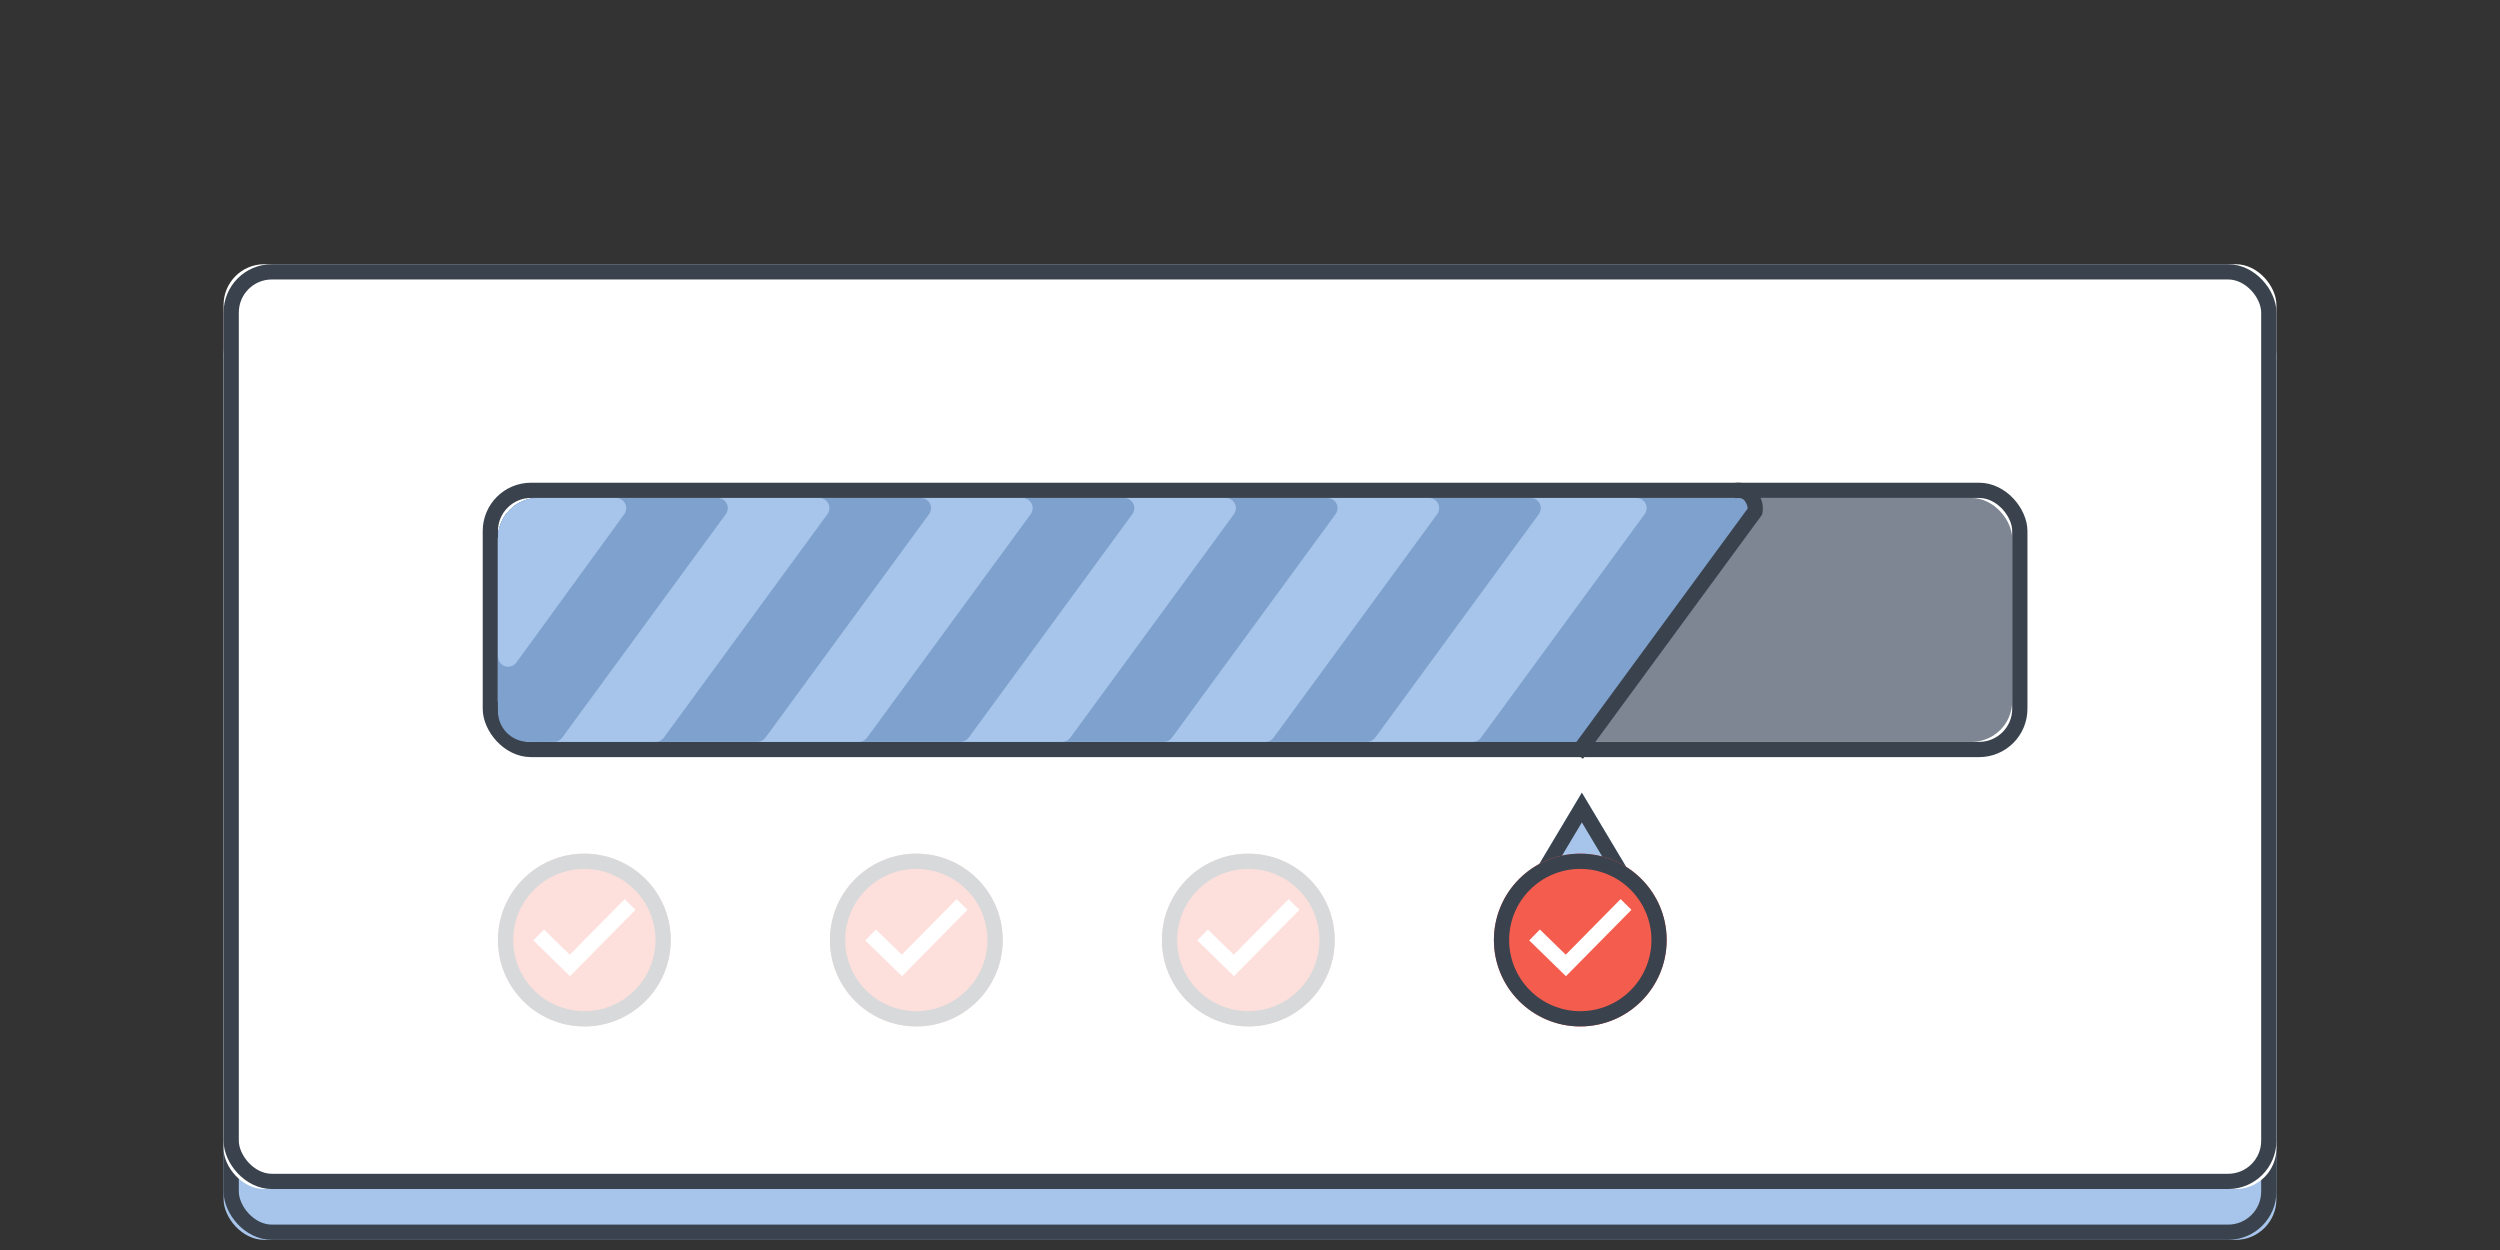 <?xml version="1.0" encoding="UTF-8"?>
<svg width="246px" height="123px" viewBox="0 0 246 123" version="1.1" xmlns="http://www.w3.org/2000/svg" xmlns:xlink="http://www.w3.org/1999/xlink">
    <rect x="0" y="0" width="246" height="123" fill="#333333" stroke="none"/>
    <!-- Generator: Sketch 49.3 (51167) - http://www.bohemiancoding.com/sketch -->
    <title>How It Works Icons</title>
    <desc>Created with Sketch.</desc>
    <defs>
        <rect id="path-1" x="0" y="5" width="202" height="91" rx="4"></rect>
        <rect id="path-2" x="0" y="0" width="202" height="91" rx="4"></rect>
        <polygon id="path-3" points="4 7.798 8.655 -2.27373675e-13 13.311 7.798"></polygon>
        <circle id="path-4" cx="8.5" cy="14.5" r="8.5"></circle>
        <circle id="path-5" cx="8.5" cy="8.5" r="8.5"></circle>
        <circle id="path-6" cx="8.5" cy="8.5" r="8.5"></circle>
        <circle id="path-7" cx="8.5" cy="8.5" r="8.5"></circle>
        <rect id="path-8" x="0" y="1" width="149" height="24" rx="4"></rect>
    </defs>
    <g id="How-It-Works-Icons" stroke="none" stroke-width="1" fill="none" fill-rule="evenodd">
        <g id="review-icon" transform="translate(22, 26)">
            <g id="bg">
                <g id="Rectangle-6-Copy">
                    <use fill="#A7C5EA" fill-rule="evenodd" xlink:href="#path-1"></use>
                    <rect stroke="#39424D" stroke-width="1.5" x="0.75" y="5.75" width="200.5" height="89.5" rx="4"></rect>
                </g>
                <g id="Rectangle-6">
                    <use fill="#FFFFFF" fill-rule="evenodd" xlink:href="#path-2"></use>
                    <rect stroke="#39424D" stroke-width="1.5" x="0.75" y="0.75" width="200.5" height="89.5" rx="4"></rect>
                </g>
            </g>
            <g id="check-points" transform="translate(27, 52)">
                <g id="checked" transform="translate(98, 0)">
                    <g id="Path-26">
                        <use fill="#A7C5EA" fill-rule="evenodd" xlink:href="#path-3"></use>
                        <path stroke="#39424D" stroke-width="1.5" d="M5.321,7.048 L11.99,7.048 L8.655,1.463 L5.321,7.048 Z"></path>
                    </g>
                    <g id="Oval-2">
                        <use fill="#F45D4E" fill-rule="evenodd" xlink:href="#path-4"></use>
                        <circle stroke="#39424D" stroke-width="1.5" cx="8.5" cy="14.5" r="7.75"></circle>
                    </g>
                    <polyline id="Path-19" stroke="#FFFFFF" stroke-width="1.5" points="4 14 7.079 17 13 11"></polyline>
                </g>
                <g id="checked-copy" opacity="0.2" transform="translate(65.333, 6)">
                    <g id="Oval-2">
                        <use fill="#F45D4E" fill-rule="evenodd" xlink:href="#path-5"></use>
                        <circle stroke="#39424D" stroke-width="1.5" cx="8.5" cy="8.5" r="7.75"></circle>
                    </g>
                    <polyline id="Path-19" stroke="#FFFFFF" stroke-width="1.5" points="4 8 7.079 11 13 5"></polyline>
                </g>
                <g id="checked-copy-2" opacity="0.2" transform="translate(32.667, 6)">
                    <g id="Oval-2">
                        <use fill="#F45D4E" fill-rule="evenodd" xlink:href="#path-6"></use>
                        <circle stroke="#39424D" stroke-width="1.5" cx="8.5" cy="8.5" r="7.75"></circle>
                    </g>
                    <polyline id="Path-19" stroke="#FFFFFF" stroke-width="1.5" points="4 8 7.079 11 13 5"></polyline>
                </g>
                <g id="checked-copy-3" opacity="0.2" transform="translate(0, 6)">
                    <g id="Oval-2">
                        <use fill="#F45D4E" fill-rule="evenodd" xlink:href="#path-7"></use>
                        <circle stroke="#39424D" stroke-width="1.5" cx="8.5" cy="8.5" r="7.75"></circle>
                    </g>
                    <polyline id="Path-19" stroke="#FFFFFF" stroke-width="1.5" points="4 8 7.079 11 13 5"></polyline>
                </g>
            </g>
            <g id="progress-bar" transform="translate(27, 22)">
                <g id="Rectangle-5">
                    <use fill="#7D8692" fill-rule="evenodd" xlink:href="#path-8"></use>
                    <rect stroke="#39424D" stroke-width="1.5" x="-0.75" y="0.25" width="150.5" height="25.5" rx="4"></rect>
                </g>
                <g id="Group-2">
                    <path d="M4,1 L122.029,1 C122.581,1 123.029,1.448 123.029,2 C123.029,2.212 122.961,2.419 122.835,2.591 L106.729,24.591 C106.54,24.848 106.241,25 105.922,25 L4,25 C1.791,25 2.705415e-16,23.209 0,21 L0,5 C-2.705415e-16,2.791 1.791,1 4,1 Z" id="Rectangle-5-Copy-12" fill="#7EA1CD"></path>
                    <path d="M4,1 L112.029,1 C112.581,1 113.029,1.448 113.029,2 C113.029,2.212 112.961,2.419 112.835,2.591 L96.729,24.591 C96.54,24.848 96.241,25 95.922,25 L4,25 C1.791,25 2.23265109e-15,23.209 0,21 L0,5 C-2.705415e-16,2.791 1.791,1 4,1 Z" id="Rectangle-5-Copy" fill="#A7C5EA"></path>
                    <path d="M4,1 L101.615,1 C102.167,1 102.615,1.448 102.615,2 C102.615,2.212 102.547,2.419 102.422,2.591 L86.315,24.591 C86.127,24.848 85.827,25 85.508,25 L4,25 C1.791,25 2.705415e-16,23.209 0,21 L0,5 C-2.705415e-16,2.791 1.791,1 4,1 Z" id="Rectangle-5-Copy-2" fill="#7EA1CD"></path>
                    <path d="M4,1 L91.615,1 C92.167,1 92.615,1.448 92.615,2 C92.615,2.212 92.547,2.419 92.422,2.591 L76.315,24.591 C76.127,24.848 75.827,25 75.508,25 L4,25 C1.791,25 2.705415e-16,23.209 0,21 L0,5 C-2.705415e-16,2.791 1.791,1 4,1 Z" id="Rectangle-5-Copy-3" fill="#A7C5EA"></path>
                    <path d="M4,1 L81.615,1 C82.167,1 82.615,1.448 82.615,2 C82.615,2.212 82.547,2.419 82.422,2.591 L66.315,24.591 C66.127,24.848 65.827,25 65.508,25 L4,25 C1.791,25 2.705415e-16,23.209 0,21 L0,5 C-2.705415e-16,2.791 1.791,1 4,1 Z" id="Rectangle-5-Copy-4" fill="#7EA1CD"></path>
                    <path d="M4,1 L71.615,1 C72.167,1 72.615,1.448 72.615,2 C72.615,2.212 72.547,2.419 72.422,2.591 L56.315,24.591 C56.127,24.848 55.827,25 55.508,25 L4,25 C1.791,25 2.705415e-16,23.209 0,21 L0,5 C-2.705415e-16,2.791 1.791,1 4,1 Z" id="Rectangle-5-Copy-5" fill="#A7C5EA"></path>
                    <path d="M4,1 L61.615,1 C62.167,1 62.615,1.448 62.615,2 C62.615,2.212 62.547,2.419 62.422,2.591 L46.315,24.591 C46.127,24.848 45.827,25 45.508,25 L4,25 C1.791,25 2.705415e-16,23.209 0,21 L0,5 C-2.705415e-16,2.791 1.791,1 4,1 Z" id="Rectangle-5-Copy-6" fill="#7EA1CD"></path>
                    <path d="M4,1 L51.615,1 C52.167,1 52.615,1.448 52.615,2 C52.615,2.212 52.547,2.419 52.422,2.591 L36.315,24.591 C36.127,24.848 35.827,25 35.508,25 L4,25 C1.791,25 2.705415e-16,23.209 0,21 L-8.8817842e-16,5 C-1.15871992e-15,2.791 1.791,1 4,1 Z" id="Rectangle-5-Copy-7" fill="#A7C5EA"></path>
                    <path d="M4,1 L41.615,1 C42.167,1 42.615,1.448 42.615,2 C42.615,2.212 42.547,2.419 42.422,2.591 L26.315,24.591 C26.127,24.848 25.827,25 25.508,25 L4,25 C1.791,25 2.705415e-16,23.209 0,21 L-8.8817842e-16,5 C-1.15871992e-15,2.791 1.791,1 4,1 Z" id="Rectangle-5-Copy-8" fill="#7EA1CD"></path>
                    <path d="M4,1 L31.615,1 C32.167,1 32.615,1.448 32.615,2 C32.615,2.212 32.547,2.419 32.422,2.591 L16.315,24.591 C16.127,24.848 15.827,25 15.508,25 L4,25 C1.791,25 2.705415e-16,23.209 0,21 L0,5 C-2.705415e-16,2.791 1.791,1 4,1 Z" id="Rectangle-5-Copy-9" fill="#A7C5EA"></path>
                    <path d="M4,1 L21.615,1 C22.167,1 22.615,1.448 22.615,2 C22.615,2.212 22.547,2.419 22.422,2.591 L6.315,24.591 C6.127,24.848 5.827,25 5.508,25 L3.008,25 C1.347,25 2.03430084e-16,23.653 0,21.992 L0,5 C-2.705415e-16,2.791 1.791,1 4,1 Z" id="Rectangle-5-Copy-10" fill="#7EA1CD"></path>
                    <path d="M4,1 L11.623,1 C12.175,1 12.623,1.448 12.623,2 C12.623,2.211 12.556,2.417 12.432,2.588 L1.809,17.196 C1.484,17.642 0.859,17.741 0.412,17.416 C0.153,17.228 -1.84819647e-15,16.928 -1.88737914e-15,16.608 L-4.4408921e-16,5 C-7.1463071e-16,2.791 1.791,1 4,1 Z" id="Rectangle-5-Copy-11" fill="#A7C5EA"></path>
                    <path d="M106.158,26.224 L123.689,2.331 C123.777,1.837 123.646,1.343 123.297,0.848 C122.947,0.353 122.398,0.165 121.649,0.284" id="Path-28" stroke="#39424D" stroke-width="1.5"></path>
                </g>
            </g>
        </g>
    </g>
</svg>